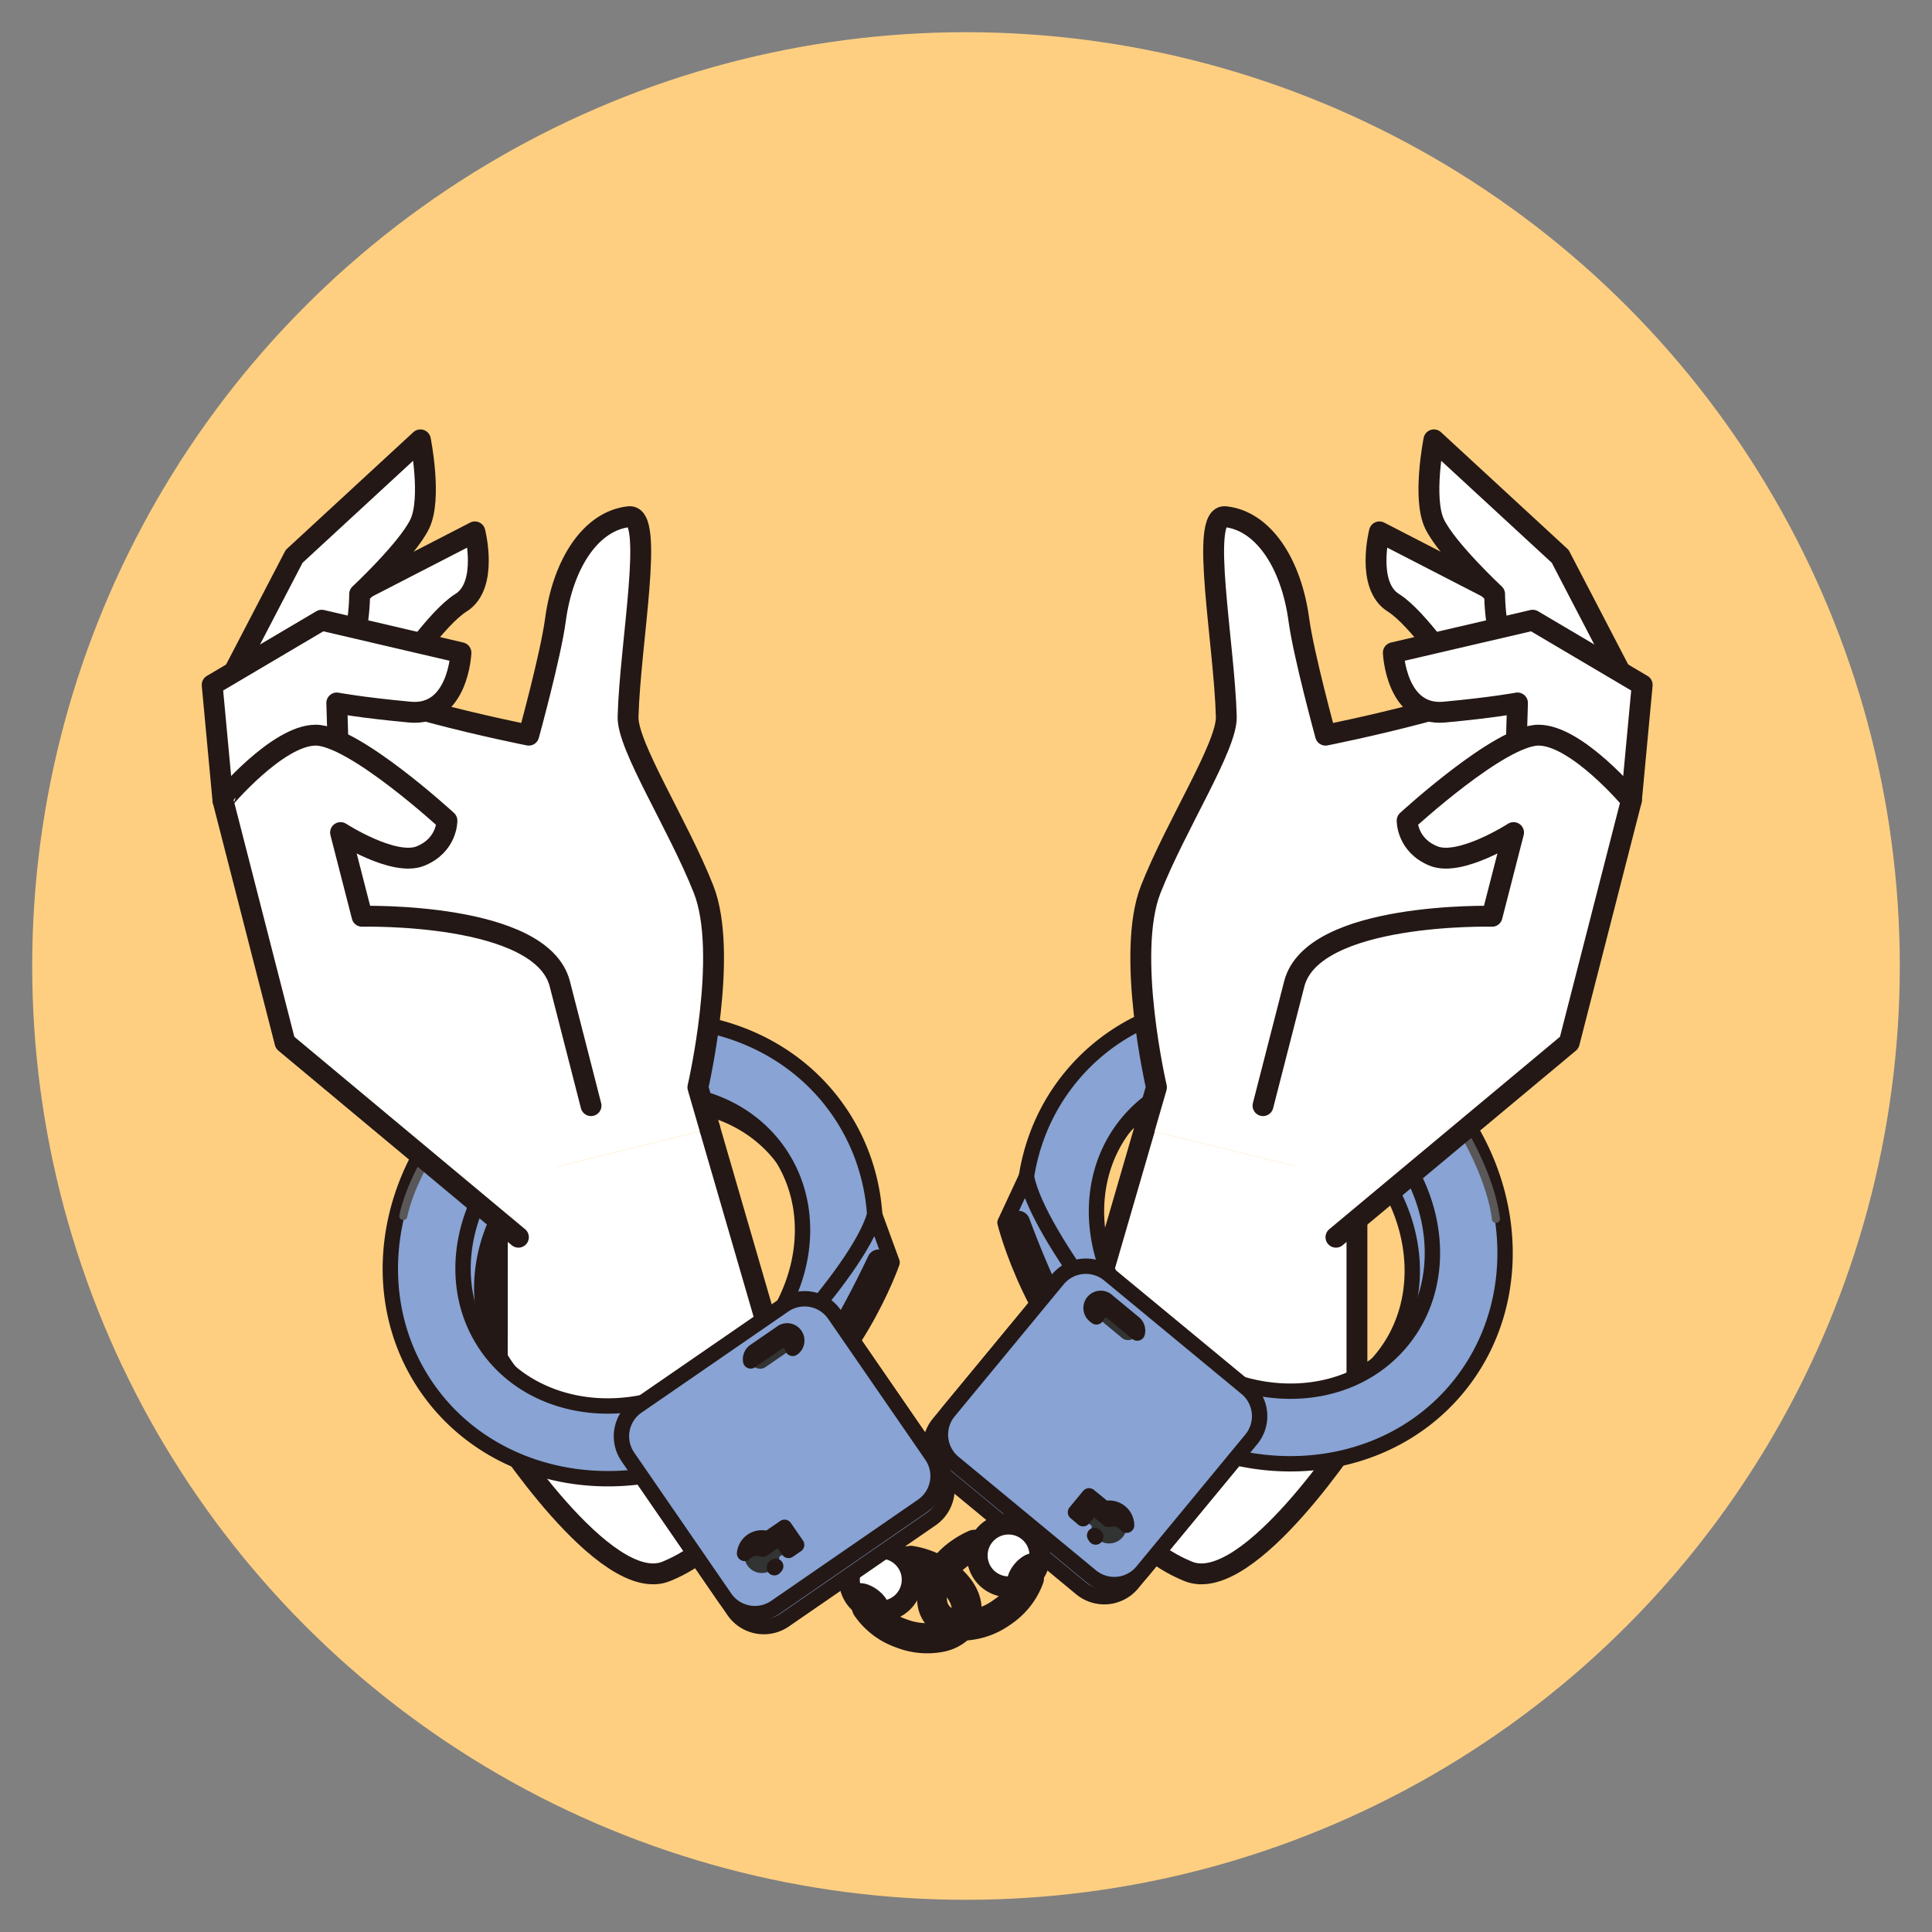 <svg xmlns="http://www.w3.org/2000/svg" xmlns:xlink="http://www.w3.org/1999/xlink" id="&#x30EC;&#x30A4;&#x30E4;&#x30FC;_1" data-name="&#x30EC;&#x30A4;&#x30E4;&#x30FC; 1" viewBox="0 0 600 600"><rect x="0" y="0" width="600" height="600" fill="#808080" stroke="none"/><defs><style>.cls-1{fill:#ffcf81;}.cls-2{fill:#fff;stroke-width:6.48px;}.cls-2,.cls-3{stroke:#231815;stroke-linecap:round;stroke-linejoin:round;}.cls-3{fill:#88a3d4;stroke-width:4.77px;}.cls-4{fill:url(#radial-gradient);}.cls-5{fill:#323333;}.cls-6{fill:#595757;}.cls-7{fill:url(#radial-gradient-2);}</style><radialGradient id="radial-gradient" cx="800.17" cy="-166.4" r="10.96" gradientTransform="matrix(0.77, 0.64, -0.64, 0.77, -288.08, -48.57)" gradientUnits="userSpaceOnUse"><stop offset="0" stop-color="#595757"></stop><stop offset="1" stop-color="#030000"></stop></radialGradient><radialGradient id="radial-gradient-2" cx="-470.91" cy="805.78" r="10.96" gradientTransform="matrix(-0.82, 0.57, 0.57, 0.82, -686.1, -61.49)" xlink:href="#radial-gradient"></radialGradient></defs><circle class="cls-1" cx="300" cy="300" r="290"></circle><path class="cls-2" d="M421.41,366.94l0,76.53S387.88,495.73,369,488c-39.39-16.15-32.16-73.29-32.16-73.29l18.63-64.09"></path><path class="cls-3" d="M288.51,483.89a26.87,26.87,0,0,0-5.55-1.45,4.4,4.4,0,0,0-2.62,1c1.14.82,1.69,2.34,2.78,3.62a21.52,21.52,0,0,1,3.81,1,22,22,0,0,1,6.31,3.65c.7-1.23,1.58-2.42,2.53-3.83A26.53,26.53,0,0,0,288.51,483.89Z"></path><path class="cls-3" d="M351.64,491.77a11.3,11.3,0,0,1-15.92,1.5L293.05,458a11.32,11.32,0,0,1-1.52-15.91l33.85-41a11.28,11.28,0,0,1,15.91-1.52L384,434.89a11.31,11.31,0,0,1,1.5,15.91Z"></path><path class="cls-3" d="M432,334.74a11.3,11.3,0,1,0-14.4,17.41c22.67,18.73,27.78,50.11,11.4,69.93a41,41,0,0,1-7.78,7.25l26.24,5.82C470.49,405.69,463.75,361,432,334.74Z"></path><path class="cls-3" d="M421.08,346.52c-22.67-18.72-54.43-17.83-70.82,2-.44.53-.86,1.09-1.27,1.63,16.73-18.29,47.39-18.65,69.44-.43a11.28,11.28,0,0,0,15.92-1.52,10.12,10.12,0,0,0,1.15-1.72A11.26,11.26,0,0,1,421.08,346.52Z"></path><path class="cls-3" d="M347.1,436.06c-32.28-26.66-38.75-72.31-14.43-101.73s70.36-31.7,102.64-5a11.3,11.3,0,0,1-14.4,17.43c-22.67-18.73-54.44-17.84-70.8,2s-11.27,51.18,11.39,69.9a11.31,11.31,0,0,1-14.4,17.44Z"></path><path class="cls-3" d="M318.76,365.43l-6.65,14.27s8.78,35.63,35,56.36l9.51-11.51S322.6,384.72,318.76,365.43Z"></path><path class="cls-3" d="M348.78,434.29a1.23,1.23,0,0,1-.78-.36c-.13-.12-12.3-12.22-20.17-25.06-5.43-8.89-12.47-28-12.76-28.77a1.27,1.27,0,0,1,.74-1.62,1.28,1.28,0,0,1,1.61.74c.06.2,7.25,19.67,12.56,28.34,7.7,12.58,19.66,24.47,19.78,24.58a1.26,1.26,0,0,1,0,1.79A1.21,1.21,0,0,1,348.78,434.29Z"></path><path class="cls-3" d="M350.05,436a11.31,11.31,0,0,1,14.4-17.44c22.68,18.73,54.44,17.84,70.81-2s11.27-51.19-11.4-69.91a11.31,11.31,0,0,1,14.4-17.45c32.28,26.68,38.74,72.32,14.42,101.76S382.32,462.62,350.05,436Z"></path><path class="cls-3" d="M354.76,488a11.3,11.3,0,0,1-15.92,1.51l-42.68-35.26a11.31,11.31,0,0,1-1.51-15.91l33.85-41a11.31,11.31,0,0,1,15.93-1.51l42.66,35.25A11.31,11.31,0,0,1,388.6,447Z"></path><path class="cls-4" d="M439,343.19a5.28,5.28,0,1,1-.69-7.44A5.28,5.28,0,0,1,439,343.19Z"></path><path class="cls-5" d="M347.93,469.65a5.48,5.48,0,0,0-4.83-1.07l-4.89-4-4.21,5.1,5,4.15a5.45,5.45,0,1,0,8.92-4.15Z"></path><path class="cls-5" d="M352.61,415.09a2.94,2.94,0,0,1-4.18.4l-8.15-6.74a3,3,0,0,1-.4-4.19h0a3,3,0,0,1,4.19-.4l8.16,6.74a3,3,0,0,1,.38,4.19Z"></path><path class="cls-3" d="M340.27,477.34c0-.08,0-.16,0-.23l-.33-.27C340,477,340.13,477.17,340.27,477.34Z"></path><path class="cls-3" d="M339.44,467.87l4.88,4a5.46,5.46,0,0,1,4.84,1.06,5,5,0,0,1,.72.74,5.41,5.41,0,0,0-6.78-5.12l-4.89-4-4.21,5.1,2.36,2Z"></path><path class="cls-3" d="M341.1,407.88a3,3,0,0,1,4.2-.4l7.89,6.51a3,3,0,0,0-1-3.09l-8.16-6.74a3,3,0,1,0-3.79,4.59l.25.22A3.45,3.45,0,0,1,341.1,407.88Z"></path><path class="cls-2" d="M320.72,489.27a9.74,9.74,0,1,1-1.31-13.73A9.75,9.75,0,0,1,320.72,489.27Z"></path><path class="cls-3" d="M320.17,489.92c-1.63,2-3.7,3-4.59,2.25s-.31-3,1.33-4.95,3.71-3,4.61-2.24S321.82,487.94,320.17,489.92Z"></path><path class="cls-3" d="M321.72,490.84a2.26,2.26,0,1,0-4.31-1.39,19.26,19.26,0,0,1-7.41,9.34,19.57,19.57,0,0,1-10.49,3.84c-3.09.09-5.47-.86-6.77-2.68s-1.38-4.4-.25-7.26a19.69,19.69,0,0,1,7.14-8.6,21.63,21.63,0,0,1,3.42-2c.73-1.52.87-3.13,1.77-4.21a4.36,4.36,0,0,0-2.8-.33,28,28,0,0,0-5,2.8A24.29,24.29,0,0,0,288.28,491c-1.69,4.33-1.41,8.42.78,11.52a9.91,9.91,0,0,0,3.36,3,13.73,13.73,0,0,0,7.21,1.58,24.2,24.2,0,0,0,13-4.65A23.91,23.91,0,0,0,321.72,490.84Z"></path><path class="cls-6" d="M464.49,379.81a1.27,1.27,0,0,1-1.15-1.1c-2.2-17.36-17.68-41.35-25.77-46a9.29,9.29,0,0,0-12.25,2.13,1.25,1.25,0,0,1-2-1.51c.07-.08,6.33-8,15.49-2.79,8.52,4.86,24.66,29.24,27,47.84a1.24,1.24,0,0,1-1.09,1.39A1.14,1.14,0,0,1,464.49,379.81Z"></path><path class="cls-2" d="M267.84,498.5a9.75,9.75,0,1,0-2.21-13.62A9.74,9.74,0,0,0,267.84,498.5Z"></path><path class="cls-3" d="M268.53,499c2.09,1.52,4.34,1.95,5,1s-.46-2.93-2.55-4.44-4.34-2-5-1S266.43,497.48,268.53,499Z"></path><path class="cls-3" d="M299.67,492a20.93,20.93,0,0,0-3.9-4c-.95,1.41-1.83,2.6-2.53,3.83a17.47,17.47,0,0,1,2.78,2.87c1.8,2.48,2.38,5,1.59,7.08s-2.84,3.62-5.85,4.31a19.84,19.84,0,0,1-11.14-1,19.41,19.41,0,0,1-9.53-7.17,2.26,2.26,0,1,0-3.81,2.44,23.87,23.87,0,0,0,11.76,9,24.14,24.14,0,0,0,13.73,1.22,13.87,13.87,0,0,0,6.58-3.36,10,10,0,0,0,2.49-3.77C303.17,499.75,302.41,495.73,299.67,492Z"></path><path class="cls-2" d="M485.47,214.88l-14.24-27.64-42.84-22.06s-4.26,16.65,4.32,22c7.52,4.68,19.28,22.16,19.28,22.16S474,245.48,485.47,214.88Z"></path><path class="cls-2" d="M503.22,208.71l-18.69-35.93L445.31,136.6s-3.64,18.22.24,26.18,18.62,21.72,18.62,21.72-.14,17.13,7.18,26.64C480.09,222.46,497,225.36,503.22,208.71Z"></path><path class="cls-2" d="M355.42,350.57l3.73-12.89s-9.66-41.49-1.77-61.51,23.7-44.4,23.46-53.57c-.61-22.88-8.33-63-.33-62.14,11.64,1.22,20.47,14.19,22.88,32.14,1.49,10.94,8.27,35.71,8.27,35.71s57.89-11.45,64-20.91l1.58,77-55.85,44.19,0,38.31"></path><path class="cls-2" d="M506.65,248.54,510,212.7l-34-20.09L432.71,202.7s.81,19.84,15.86,18.45,22.7-2.84,22.7-2.84l-1.18,40.24Z"></path><path class="cls-2" d="M414.89,384.23l72.45-60.43,19.31-75.26s-16.88-20.18-28.81-20.23S437,254.85,437,254.85s-.12,7.62,8.21,11,24.84-7.29,24.84-7.29l-6.68,26s-55.68-1.43-61.43,21l-9.7,37.81"></path><path class="cls-2" d="M154.47,366.94l-.05,76.53S188,495.73,206.93,488c39.39-16.15,32.16-73.29,32.16-73.29l-18.62-64.09"></path><path class="cls-3" d="M227.91,500.27a11.31,11.31,0,0,0,15.73,2.88l45.57-31.41a11.3,11.3,0,0,0,2.9-15.72L262,412.27a11.3,11.3,0,0,0-15.72-2.89l-45.58,31.4a11.3,11.3,0,0,0-2.89,15.72Z"></path><path class="cls-3" d="M161.56,336.84a11.31,11.31,0,0,1,12.83,18.62c-24.21,16.68-32,47.47-17.44,68.64a41.18,41.18,0,0,0,7.13,7.9l-26.66,3.53C117,404.17,127.59,360.24,161.56,336.84Z"></path><path class="cls-3" d="M171.37,349.53c24.21-16.68,55.78-13,70.37,8.15.39.57.77,1.16,1.13,1.74-15.08-19.68-45.59-22.71-69.15-6.47a11.29,11.29,0,0,1-15.72-2.9,10.44,10.44,0,0,1-1-1.82A11.3,11.3,0,0,0,171.37,349.53Z"></path><path class="cls-3" d="M237.28,445.16c34.48-23.74,44.89-68.66,23.23-100.09s-67.34-37.7-101.82-13.94a11.31,11.31,0,1,0,12.84,18.62c24.2-16.69,55.77-13,70.36,8.15s6.76,52-17.44,68.65a11.3,11.3,0,1,0,12.83,18.61Z"></path><path class="cls-3" d="M271.64,377.26l5.41,14.81s-11.86,34.71-39.77,53.09l-8.48-12.29S266.15,396.15,271.64,377.26Z"></path><path class="cls-3" d="M235.75,443.26a1.23,1.23,0,0,0,.81-.3c.14-.11,13.33-11.1,22.28-23.2,6.18-8.39,14.85-26.78,15.22-27.56a1.24,1.24,0,0,0-.61-1.67,1.26,1.26,0,0,0-1.66.6c-.09.19-8.92,19-15,27.14C248,430.13,235.09,440.92,235,441a1.28,1.28,0,0,0-.16,1.78A1.32,1.32,0,0,0,235.75,443.26Z"></path><path class="cls-3" d="M234.35,444.81a11.31,11.31,0,0,0-12.84-18.63c-24.21,16.69-55.77,13-70.36-8.13s-6.77-52,17.44-68.66a11.31,11.31,0,0,0-12.84-18.63c-34.47,23.77-44.89,68.68-23.22,100.11S199.88,468.57,234.35,444.81Z"></path><path class="cls-3" d="M225.13,496.23a11.31,11.31,0,0,0,15.72,2.9l45.58-31.43a11.29,11.29,0,0,0,2.9-15.71l-30.16-43.75a11.29,11.29,0,0,0-15.72-2.89l-45.58,31.4A11.3,11.3,0,0,0,195,452.47Z"></path><path class="cls-7" d="M153.84,344.65a5.28,5.28,0,1,0,1.36-7.34A5.29,5.29,0,0,0,153.84,344.65Z"></path><path class="cls-5" d="M233.52,478.55a5.51,5.51,0,0,1,4.91-.64l5.21-3.59,3.76,5.45-5.35,3.69a5.46,5.46,0,1,1-8.53-4.91Z"></path><path class="cls-5" d="M233.6,423.79a3,3,0,0,0,4.14.77l8.71-6a3,3,0,0,0,.76-4.14h0a3,3,0,0,0-4.14-.76l-8.71,6a3,3,0,0,0-.76,4.13Z"></path><path class="cls-3" d="M240.48,486.87a.8.8,0,0,0,.05-.21l.37-.25A3.06,3.06,0,0,1,240.48,486.87Z"></path><path class="cls-3" d="M242.13,477.51l-5.2,3.6a5.48,5.48,0,0,0-4.93.64,4.87,4.87,0,0,0-.77.67,5.45,5.45,0,0,1,2.29-3.87,5.51,5.51,0,0,1,4.91-.64l5.21-3.59,3.76,5.45-2.52,1.73Z"></path><path class="cls-3" d="M245.71,417.6a3,3,0,0,0-4.16-.75l-8.42,5.8a3,3,0,0,1,1.23-3l8.71-6a3,3,0,0,1,3.38,4.9l-.28.2A3.16,3.16,0,0,0,245.71,417.6Z"></path><path class="cls-6" d="M125.24,378.91a1.26,1.26,0,0,0,1.23-1c3.7-17.11,21.2-39.65,29.68-43.56a9.26,9.26,0,0,1,12,3.19,1.26,1.26,0,0,0,1.75.38,1.25,1.25,0,0,0,.38-1.73c-.06-.08-5.61-8.55-15.19-4.12-8.91,4.1-27.12,27-31.07,45.31a1.25,1.25,0,0,0,1,1.49A1,1,0,0,0,125.24,378.91Z"></path><path class="cls-2" d="M90.42,214.88l14.24-27.64,42.83-22.06s4.26,16.65-4.32,22c-7.51,4.68-19.28,22.16-19.28,22.16S101.94,245.48,90.42,214.88Z"></path><path class="cls-2" d="M72.65,208.71l18.7-35.93,39.21-36.18s3.66,18.22-.23,26.18-18.64,21.72-18.64,21.72.16,17.13-7.15,26.64C95.8,222.46,78.92,225.36,72.65,208.71Z"></path><path class="cls-2" d="M220.47,350.57l-3.74-12.89s9.66-41.49,1.77-61.51-23.69-44.4-23.45-53.57c.61-22.88,8.33-63,.31-62.14-11.62,1.22-20.47,14.19-22.88,32.14-1.46,10.94-8.27,35.71-8.27,35.71s-57.88-11.45-64-20.91l-1.57,77,55.82,44.19v38.31"></path><path class="cls-2" d="M69.23,248.54,65.89,212.7l34-20.09,43.26,10.09s-.8,19.84-15.86,18.45-22.7-2.84-22.7-2.84l1.19,40.24Z"></path><path class="cls-2" d="M161,384.23,88.53,323.8l-19.3-75.26S86.1,228.36,98,228.31s40.8,26.54,40.8,26.54.12,7.62-8.21,11-24.83-7.29-24.83-7.29l6.68,26s55.67-1.43,61.42,21,9.69,37.81,9.69,37.81"></path></svg>